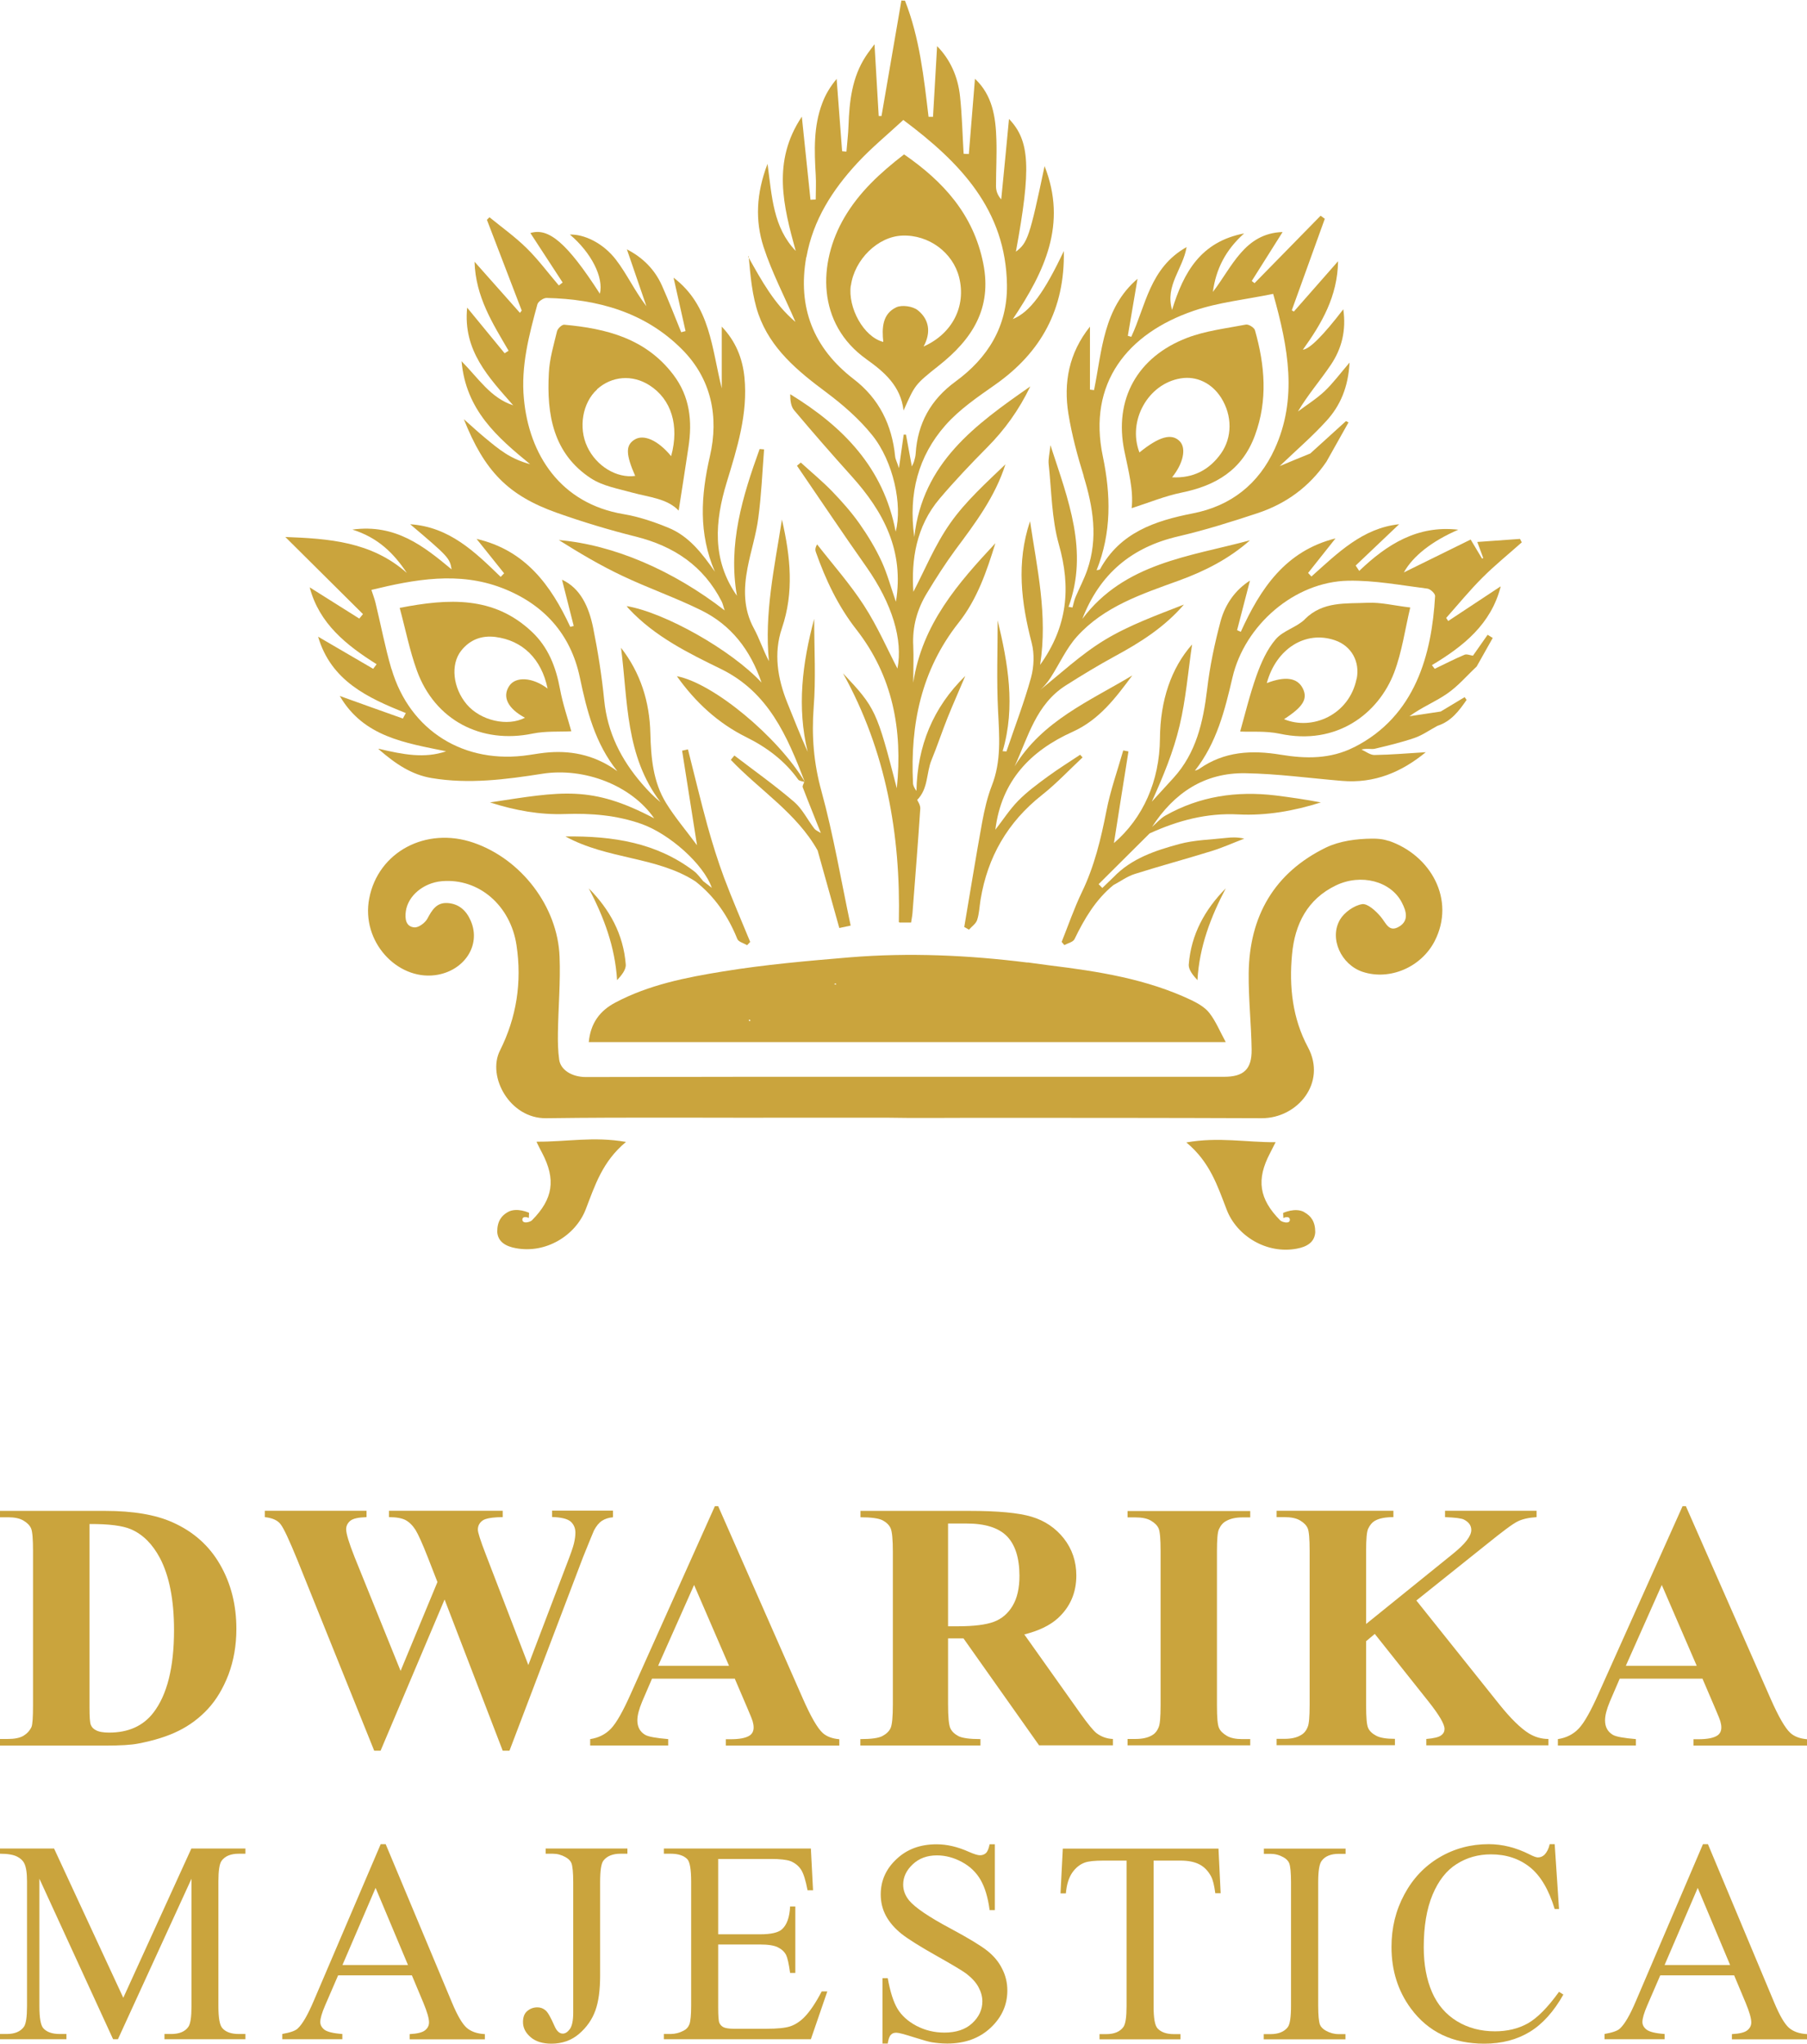 <?xml version="1.0" encoding="UTF-8"?>
<svg id="Layer_2" xmlns="http://www.w3.org/2000/svg" viewBox="0 0 141.73 160.3">
  <defs>
    <style>
      .cls-1 {
        fill: #caa43d;
      }
    </style>
  </defs>
  <g id="Layer_1-2" data-name="Layer_1">
    <g>
      <path class="cls-1" d="M108.91,65.96s-.44-.19-1.28-.18c-1.23.01-2.55.18-3.63.7-4.06,1.98-6.01,5.39-6.06,9.86-.02,1.99.2,3.99.23,5.98.02,1.55-.62,2.14-2.16,2.14-12.45,0-24.89,0-37.33,0-4.24,0-8.48.02-12.72.02-1.11,0-1.99-.56-2.1-1.36-.1-.7-.11-1.41-.1-2.11.03-1.99.21-3.99.13-5.97-.15-3.95-3.02-7.66-6.75-8.94-3.73-1.28-7.48.72-8.18,4.37-.65,3.39,2.19,6.4,5.16,6.02,2.25-.29,3.65-2.32,2.8-4.27-.35-.81-.94-1.34-1.84-1.39-.85-.04-1.2.56-1.56,1.23-.18.33-.7.72-1.03.68-.66-.06-.74-.67-.66-1.26.17-1.22,1.38-2.23,2.81-2.36,2.92-.26,5.4,1.91,5.87,5.01.44,2.92,0,5.69-1.3,8.28-1.02,2.04.78,5.34,3.63,5.3,6.71-.09,13.42-.02,20.14-.04,1.27,0,5.71,0,6.69,0,2.14.04,4.27.01,6.41.01,7.63,0,15.25,0,22.88.03,2.8.01,5.12-2.77,3.63-5.56-1.22-2.27-1.49-4.77-1.25-7.3.22-2.36,1.2-4.32,3.44-5.4,1.98-.95,4.31-.33,5.17,1.34.34.65.58,1.42-.21,1.89-.81.49-1.03-.29-1.45-.78-.38-.45-1.03-1.05-1.46-.98-.64.11-1.38.64-1.72,1.2-.88,1.48.08,3.55,1.77,4.11,2.13.7,4.6-.37,5.65-2.42,1.65-3.23-.3-6.73-3.61-7.86"/>
      <path class="cls-1" d="M58.72,20.08c.14,1.56.27,3.13.77,4.57.95,2.7,3.07,4.45,5.3,6.11,1.31.98,2.59,2.09,3.61,3.36,1.67,2.06,2.4,5.5,1.85,7.58-.95-5.03-4.14-8.25-8.27-10.78,0,.47.05.95.3,1.25,1.48,1.76,2.99,3.49,4.53,5.2,2.49,2.77,4.12,5.83,3.46,9.83-.39-1.11-.67-2.18-1.12-3.16-.48-1.04-1.08-2.03-1.74-2.97-.64-.91-1.39-1.75-2.16-2.55-.77-.79-1.62-1.49-2.44-2.24-.1.08-.2.16-.3.25,1.81,2.64,3.59,5.31,5.44,7.93,2.05,2.92,2.88,5.74,2.44,7.98-.77-1.48-1.56-3.3-2.62-4.94-1.09-1.69-2.44-3.21-3.68-4.8-.17.29-.15.45-.1.6.77,2.18,1.74,4.24,3.18,6.08,2.85,3.65,3.64,7.85,3.17,12.45-1.57-6.09-1.67-6.31-4.22-9.02,3.37,6.08,4.53,12.65,4.38,19.5,0,.02.04.04.06.05h.9c.04-.27.09-.5.11-.74.21-2.73.43-5.46.61-8.19.02-.29-.21-.6-.24-.69.88-.89.71-2.13,1.12-3.12.45-1.09.82-2.22,1.26-3.32.44-1.1.93-2.18,1.39-3.28-2.54,2.48-3.76,5.5-3.83,9.02-.14-.2-.26-.4-.27-.61-.22-4.6.64-8.87,3.58-12.59,1.45-1.83,2.2-4.02,2.88-6.23-2.93,3.14-5.75,6.35-6.44,10.94,0-1.08.04-1.99,0-2.89-.08-1.51.31-2.89,1.08-4.15.7-1.16,1.43-2.3,2.23-3.39,1.55-2.08,3.11-4.15,3.92-6.7-1.53,1.47-3.13,2.91-4.33,4.62-1.21,1.72-2.02,3.72-2.89,5.38-.17-2.48.2-5.12,2.06-7.31,1.18-1.39,2.44-2.72,3.72-4.01,1.37-1.38,2.49-2.92,3.39-4.79-4.32,3.01-8.44,5.98-9.1,11.81-.47-3.41.31-6.34,2.44-8.76,1.1-1.25,2.53-2.22,3.91-3.19,3.61-2.54,5.47-5.94,5.38-10.48-1.53,3.23-2.63,4.77-4,5.34,2.5-3.74,4.28-7.45,2.49-12-1.17,5.56-1.33,6.02-2.25,6.71,1.21-6.56,1.1-8.7-.54-10.41-.2,2.1-.4,4.21-.61,6.31-.3-.34-.41-.69-.41-1.04,0-1.22.07-2.44.03-3.65-.05-1.77-.31-3.49-1.68-4.77-.16,1.97-.32,3.93-.48,5.9-.14,0-.28-.01-.41-.02-.09-1.5-.12-3-.28-4.49-.16-1.56-.78-2.92-1.8-3.95-.11,1.84-.21,3.69-.32,5.54-.12,0-.23,0-.35,0-.37-3.09-.7-6.19-1.85-9.11-.09,0-.19,0-.28-.01-.52,3.02-1.04,6.04-1.56,9.06h-.22c-.11-1.85-.22-3.69-.33-5.63-.26.36-.49.64-.69.95-1.08,1.66-1.28,3.53-1.35,5.44-.02.68-.11,1.35-.16,2.03-.11,0-.22-.02-.34-.03-.14-1.89-.29-3.78-.43-5.67-.5.6-.88,1.23-1.13,1.91-.69,1.82-.62,3.72-.51,5.62.04.64,0,1.29,0,1.93-.14,0-.27.01-.41.02-.22-2.12-.44-4.23-.68-6.52-2.35,3.51-1.45,7.01-.48,10.53-1.77-1.85-1.86-4.24-2.21-6.83-.9,2.35-.97,4.48-.31,6.52.65,2,1.64,3.88,2.5,5.88-1.67-1.41-2.66-3.25-3.71-5.12M63.25,20.17c.52-2.91,2.04-5.27,3.99-7.38,1.1-1.19,2.36-2.22,3.61-3.38,4.46,3.33,8.05,7.05,8.13,12.95.04,3.23-1.49,5.71-4.04,7.57-1.94,1.42-2.97,3.28-3.12,5.65-.01.2-.07.4-.12.59-.03.12-.1.24-.18.42-.16-.88-.31-1.69-.46-2.5-.06,0-.12,0-.18,0-.11.77-.21,1.53-.37,2.63-.16-.49-.28-.7-.3-.92-.25-2.47-1.25-4.53-3.26-6.07-3.15-2.43-4.41-5.61-3.71-9.57"/>
      <path class="cls-1" d="M84.99,37.34c.75,2.44,1.15,4.87.29,7.36-.25.73-.62,1.42-.92,2.13-.11.26-.16.54-.24.82l-.31-.05c1.58-4.37-.01-8.36-1.42-12.68-.07.69-.18,1.09-.14,1.47.23,2.11.23,4.29.8,6.31.96,3.38.69,6.43-1.47,9.45.61-3.91-.24-7.55-.79-11.27-1.09,3.26-.69,6.39.13,9.55.22.85.18,1.86-.05,2.71-.54,1.96-1.28,3.87-1.93,5.8l-.3-.02c1.03-3.51.41-6.92-.39-10.26,0,2.32-.09,4.7.03,7.07.1,2,.27,3.97-.49,5.9-.35.9-.57,1.87-.75,2.83-.5,2.74-.94,5.5-1.41,8.25l.37.21c.22-.25.55-.47.64-.76.17-.51.18-1.06.27-1.6.55-3.34,2.12-6.07,4.8-8.19,1.14-.9,2.14-1.97,3.2-2.96-.06-.07-.12-.14-.19-.21-.84.56-1.69,1.09-2.5,1.68-.82.6-1.64,1.2-2.35,1.92-.67.68-1.2,1.51-1.8,2.28.47-3.83,2.75-6.19,6.06-7.68,2.09-.94,3.38-2.67,4.68-4.42-3.35,2.01-7.06,3.56-9.23,7.13,1.06-2.3,1.68-4.87,4.02-6.35,1.26-.8,2.53-1.57,3.83-2.28,2-1.08,3.9-2.28,5.43-4.06-2.12.83-4.29,1.61-6.22,2.78-1.88,1.14-3.51,2.69-5.24,4.06.41-.31.74-.7,1.01-1.12.69-1.07,1.22-2.28,2.06-3.21,2.13-2.37,5.1-3.34,7.99-4.39,2.04-.74,3.94-1.71,5.58-3.16-4.74,1.28-9.85,1.77-13.15,6.17,1.37-3.55,3.89-5.64,7.53-6.48,2.1-.49,4.17-1.14,6.22-1.82,2.23-.74,4.06-2.07,5.4-4.04.58-1.03,1.15-2.05,1.73-3.08-.07-.03-.13-.07-.2-.1-.93.85-1.87,1.7-2.8,2.54-.74.3-1.47.6-2.4.99,1.36-1.3,2.58-2.35,3.66-3.54,1.1-1.2,1.72-2.66,1.82-4.58-.76.89-1.3,1.62-1.95,2.24-.64.6-1.39,1.07-2.1,1.6.78-1.32,1.76-2.44,2.58-3.66.86-1.27,1.22-2.71.98-4.36q-2.38,3.1-3.17,3.17c1.47-2.05,2.72-4.17,2.76-6.94-1.22,1.39-2.35,2.67-3.47,3.95-.05-.04-.11-.07-.16-.1.86-2.39,1.73-4.78,2.59-7.18-.11-.08-.22-.16-.33-.24-1.73,1.76-3.46,3.53-5.18,5.29-.07-.06-.15-.11-.22-.17.81-1.29,1.62-2.57,2.42-3.84-2.99.1-3.95,2.73-5.47,4.7.24-1.79.99-3.28,2.45-4.59-3.39.65-4.74,3.03-5.65,6-.56-1.93.85-3.2,1.14-4.93-2.9,1.63-3.2,4.6-4.34,7.04-.09-.03-.18-.05-.27-.08.25-1.46.5-2.93.76-4.47-2.69,2.3-2.78,5.63-3.41,8.73-.1-.01-.21-.03-.32-.04v-4.94c-1.66,2.08-2.08,4.4-1.69,6.84.27,1.66.71,3.3,1.21,4.91M86.5,35.8c-1.21-5.75,1.94-9.65,7.12-11.42,1.95-.67,4.06-.88,6.24-1.33,1.2,4.25,1.92,8.22.12,12.16-1.26,2.76-3.44,4.48-6.43,5.06-2.96.58-5.7,1.5-7.27,4.38-.02.04-.11.04-.27.08,1.18-2.96,1.12-5.9.49-8.93"/>
      <path class="cls-1" d="M36.2,28.32c.34,3.86,2.81,5.98,5.38,8.09-.71-.19-1.35-.47-1.93-.84-.57-.36-1.09-.8-1.61-1.23-.52-.43-1.01-.88-1.66-1.46,1.62,4.08,3.47,5.98,7.29,7.34,2.03.72,4.11,1.35,6.2,1.87,2.99.75,5.31,2.3,6.73,5.08.09.17.12.37.24.71-4.05-3.14-8.71-5.15-13.01-5.52,1.62,1.02,3.27,2,4.99,2.81,2.04.97,4.18,1.71,6.2,2.71,2.32,1.15,3.83,3.08,4.71,5.66-2.36-2.55-7.59-5.5-10.58-6,.07.09.13.17.2.24,2.02,2.15,4.61,3.43,7.19,4.69,3.75,1.83,5.21,5.29,6.58,8.85-2.13-3.55-7.18-7.74-10.03-8.28,1.46,2.05,3.22,3.68,5.46,4.79,1.59.79,3,1.84,4.05,3.31.08.12.31.13.48.19-.04.14-.16.31-.12.42.46,1.2.95,2.39,1.42,3.59-.18-.12-.4-.2-.52-.36-.53-.69-.93-1.53-1.57-2.08-1.5-1.29-3.12-2.44-4.69-3.64l-.28.34c2.26,2.38,5.16,4.17,6.81,7.11.56,2,1.12,4,1.7,6.08.16-.03.43-.09.89-.19-.76-3.58-1.35-7.11-2.29-10.54-.61-2.2-.78-4.33-.61-6.59.18-2.26.04-4.54.04-6.93-.94,3.51-1.36,6.94-.51,10.43-.58-1.29-1.08-2.57-1.6-3.85-.76-1.9-1.09-3.87-.42-5.85.95-2.8.68-5.57,0-8.52-.59,3.78-1.39,7.38-1.02,11.11-.45-.85-.74-1.76-1.18-2.57-.83-1.52-.81-3.11-.5-4.73.25-1.33.68-2.62.85-3.96.24-1.77.31-3.57.45-5.35-.12-.01-.23-.02-.35-.03-1.34,3.71-2.49,7.46-1.78,11.51-1.98-2.83-1.73-5.84-.8-8.9.82-2.69,1.67-5.37,1.39-8.23-.15-1.49-.68-2.83-1.78-3.98v4.84c-.79-3.14-.89-6.49-3.78-8.68.31,1.4.63,2.8.94,4.19-.11.03-.23.06-.34.09-.5-1.23-.98-2.47-1.52-3.68-.56-1.24-1.49-2.18-2.74-2.82.51,1.49,1.02,2.98,1.53,4.46-.92-1.2-1.53-2.53-2.39-3.65-1.03-1.34-2.53-2.01-3.61-1.97,1.69,1.43,2.66,3.37,2.35,4.64-2.58-4-4.02-5.2-5.45-4.76.82,1.26,1.68,2.57,2.53,3.88-.1.08-.2.15-.3.23-.84-.98-1.61-2.03-2.53-2.93-.89-.88-1.93-1.62-2.91-2.42-.07.07-.13.13-.2.2.91,2.37,1.82,4.75,2.73,7.12-.05.06-.09.12-.14.18-1.15-1.29-2.29-2.58-3.56-4.01.08,2.76,1.43,4.85,2.67,6.98-.1.07-.21.13-.31.2-.95-1.16-1.9-2.32-2.94-3.58-.34,3.38,1.7,5.48,3.61,7.66-1.77-.57-2.72-2.12-4.07-3.48M42.15,23.87c.06-.22.47-.5.71-.5,4.02.09,7.74,1.12,10.64,4.04,2.29,2.3,2.9,5.27,2.18,8.38-.71,3.08-.9,6.06.39,9.05-1-1.43-2.03-2.79-3.66-3.45-1.12-.46-2.3-.86-3.49-1.06-4.98-.83-7.43-4.69-7.83-9.07-.24-2.53.4-4.97,1.06-7.39"/>
      <path class="cls-1" d="M80.59,75.5c-4.63-.58-9.28-.79-13.93-.41-3.33.28-6.67.57-9.97,1.11-2.89.47-5.79,1.04-8.43,2.44-1.23.65-1.94,1.63-2.08,3.1h49.96c-.48-.89-.79-1.65-1.28-2.28-.33-.43-.88-.75-1.39-1-3.53-1.68-7.33-2.27-11.16-2.74-.32-.04-1.41-.19-1.71-.23M58.75,80.07s-.01-.06-.02-.08c.03,0,.06-.02.08,0,.02.01.04.04.06.07l-.12.03ZM65.53,77.23s-.06-.03-.1-.05c.03-.01.06-.04.09-.04.02,0,.05.02.07.03-.02.02-.04.07-.06.07"/>
      <path class="cls-1" d="M29.69,58.76c1.38,1.2,2.62,2.01,4.17,2.27,2.92.49,5.81.11,8.68-.34,3.28-.51,6.98.9,8.77,3.5-4.94-2.61-7.24-2.11-12.88-1.25,2.01.64,3.92.98,5.89.91,2.04-.07,4.05.09,6,.78,2.19.78,4.86,3.14,5.51,5.01-.25-.2-.46-.36-.67-.52-.24-.27-.45-.58-.73-.79-2.92-2.22-6.31-2.77-10.08-2.72,3.33,1.82,7.15,1.56,10.19,3.52,1.52,1.19,2.57,2.73,3.29,4.52.09.23.51.33.77.49.08-.09.16-.17.24-.26-.69-1.68-1.41-3.34-2.05-5.04-.49-1.32-.91-2.67-1.29-4.03-.55-2-1.03-4.02-1.54-6.03-.15.03-.3.07-.46.1.38,2.4.76,4.81,1.17,7.42-.89-1.2-1.74-2.2-2.42-3.3-1.03-1.66-1.19-3.57-1.24-5.48-.06-2.48-.77-4.74-2.3-6.71.54,4.16.33,8.5,3.1,12.11-.57-.46-1.03-.95-1.47-1.46-1.63-1.89-2.7-4.01-2.95-6.54-.19-1.91-.49-3.81-.87-5.69-.33-1.63-1-3.1-2.44-3.76.29,1.14.6,2.39.92,3.63-.09.02-.18.04-.27.07-1.52-3.27-3.53-6.02-7.35-6.9.74.93,1.45,1.82,2.16,2.7-.09.09-.18.19-.27.28-2.01-1.95-4.01-3.92-7.1-4.13,3,2.54,3.11,2.66,3.25,3.54-2.19-1.82-4.39-3.58-7.78-3.12,2.01.63,3.24,1.85,4.27,3.4-2.79-2.48-6.18-2.69-9.53-2.82,2.04,2.03,4.07,4.04,6.09,6.05-.1.12-.2.24-.29.35-1.29-.81-2.59-1.63-3.89-2.45.75,2.85,2.88,4.54,5.25,6.03-.09.12-.18.24-.27.36-1.42-.83-2.85-1.66-4.32-2.52,1.02,3.47,3.89,4.8,6.88,5.99-.08.14-.15.29-.23.43-1.64-.58-3.28-1.17-4.95-1.77,1.87,3.22,5.15,3.68,8.34,4.34-1.69.58-3.35.26-5.29-.2M30.7,52.47c-.5-1.71-.83-3.47-1.25-5.2-.08-.32-.2-.63-.32-1,3.41-.83,6.84-1.46,10.25-.15,3.24,1.25,5.38,3.59,6.1,7.02.55,2.62,1.19,5.16,2.94,7.35-1.62-1.18-3.4-1.62-5.33-1.48-.54.04-1.07.13-1.6.21-5.05.77-9.35-1.88-10.78-6.75"/>
      <path class="cls-1" d="M117.69,46c-1.38.91-2.74,1.81-4.1,2.71-.05-.08-.11-.16-.16-.24.94-1.06,1.84-2.16,2.84-3.16.98-.98,2.06-1.85,3.09-2.77-.05-.09-.1-.18-.14-.27-1.11.08-2.22.16-3.35.24.19.51.33.89.47,1.27-.03,0-.07.02-.1.03-.25-.41-.49-.83-.89-1.49-1.77.87-3.51,1.73-5.24,2.58.71-1.28,2.19-2.45,4.27-3.35-3.19-.37-5.59,1.14-7.77,3.23-.09-.14-.19-.28-.28-.42,1.14-1.09,2.29-2.17,3.41-3.24-2.87.3-4.83,2.27-6.88,4.1-.09-.09-.17-.19-.26-.28.71-.89,1.41-1.78,2.15-2.71-3.92.98-5.89,3.93-7.43,7.33-.1-.04-.2-.09-.29-.13.34-1.31.68-2.62,1.01-3.89-1.15.73-1.94,1.85-2.3,3.17-.47,1.76-.85,3.55-1.06,5.36-.31,2.56-.85,4.99-2.65,6.96-.56.62-1.12,1.23-1.69,1.85.88-1.95,1.7-3.92,2.18-5.96.49-2.06.66-4.19.98-6.37-1.64,1.85-2.5,4.4-2.52,7.38-.03,3.33-1.32,6.23-3.61,8.2.37-2.35.75-4.77,1.14-7.19-.13-.03-.27-.05-.41-.08-.45,1.58-1.01,3.14-1.32,4.75-.43,2.19-.94,4.33-1.92,6.36-.61,1.27-1.07,2.61-1.59,3.91.07.08.14.17.21.25.28-.15.69-.24.8-.47.77-1.59,1.65-3.09,3.04-4.23.56-.3,1.09-.69,1.69-.88,1.99-.63,4-1.17,6-1.79.88-.27,1.72-.65,2.58-.98-.52-.12-.95-.11-1.38-.06-1.24.14-2.51.16-3.7.48-1.88.51-3.75,1.12-5.17,2.6-.29.28-.59.57-.88.85-.1-.1-.19-.2-.29-.3,1.33-1.33,2.67-2.65,4-3.98,2.21-1.01,4.49-1.62,6.95-1.49,2.21.11,4.36-.27,6.48-.94-1.19-.23-2.38-.4-3.57-.55-3.04-.36-5.93.06-8.62,1.58-.39.22-.7.59-1.05.89,1.72-2.66,4.11-4.27,7.33-4.21,2.52.04,5.04.39,7.56.6,2.56.22,4.7-.7,6.58-2.25-1.35.08-2.68.2-4.03.22-.34,0-.68-.28-1.02-.43.46-.11.77,0,1.05-.06,1.05-.25,2.1-.5,3.12-.85.63-.22,1.2-.63,1.8-.95,1.08-.35,1.69-1.18,2.28-2.03-.05-.07-.1-.15-.15-.22l-1.88,1.13c-.82.12-1.64.25-2.45.37.96-.71,2.03-1.13,2.95-1.77.86-.59,1.55-1.41,2.32-2.13.42-.75.84-1.49,1.26-2.24-.13-.08-.27-.17-.4-.25-.38.55-.77,1.1-1.15,1.64-.23-.03-.49-.15-.67-.07-.79.33-1.55.73-2.33,1.1-.07-.1-.14-.19-.22-.29,2.48-1.48,4.64-3.22,5.39-6.15M106.2,58.61c-1.85.94-3.79.91-5.73.59-2.29-.38-4.45-.27-6.41,1.11-.1.07-.22.1-.34.14,1.72-2.19,2.35-4.75,2.95-7.32.96-4.1,4.86-7.5,9.07-7.58,2.07-.04,4.15.36,6.22.62.23.03.61.39.6.58-.26,4.54-1.52,9.41-6.35,11.86"/>
      <path class="cls-1" d="M42.09,89.58c.19.38.3.62.43.85,1.09,2.08.87,3.61-.8,5.29-.13.13-.76.32-.75-.08.03-.25.35-.18.51-.11,0-.13.02-.4.02-.4,0,0-.95-.45-1.65-.07-.51.28-.85.72-.85,1.56.05.8.69,1.14,1.44,1.28,2.38.46,4.71-1,5.5-3.04.72-1.86,1.3-3.75,3.16-5.29-2.52-.45-4.69,0-7-.02"/>
      <path class="cls-1" d="M102.29,95.07c-.7-.38-1.65.07-1.65.07,0,0,.01.27.02.4.15-.08.48-.15.51.11.02.4-.62.2-.75.08-1.67-1.68-1.9-3.21-.8-5.29.12-.23.24-.47.43-.85-2.3.02-4.47-.43-7,.02,1.86,1.54,2.45,3.43,3.17,5.29.79,2.04,3.12,3.49,5.5,3.04.75-.14,1.39-.48,1.44-1.29,0-.84-.34-1.28-.85-1.56"/>
      <path class="cls-1" d="M49.08,75.65c-.18-2.35-1.25-4.31-2.9-5.97,1.18,2.25,2.06,4.57,2.22,7.2.35-.38.71-.82.68-1.23"/>
      <path class="cls-1" d="M96.14,69.68c-1.64,1.66-2.72,3.62-2.9,5.97-.03.41.33.85.68,1.23.15-2.63,1.04-4.95,2.22-7.2"/>
      <path class="cls-1" d="M67.96,28.18c1.36.97,2.69,2.08,2.91,4.02.89-2,.87-2.02,2.75-3.51,2.61-2.06,4.21-4.48,3.5-8.03-.77-3.85-3.14-6.43-6.21-8.55-1.89,1.46-3.51,2.96-4.67,4.93-2.11,3.59-2.18,8.36,1.71,11.13M66.74,22.4c.28-2.04,2.11-3.85,4.03-3.92,2.07-.08,3.97,1.32,4.46,3.28.56,2.25-.52,4.41-2.79,5.42.61-1.12.43-2.14-.46-2.85-.39-.31-1.23-.43-1.67-.23-1.1.51-1.15,1.62-1.03,2.72-1.55-.39-2.79-2.7-2.55-4.42"/>
      <path class="cls-1" d="M88.76,39.86c1.32-.42,2.59-.95,3.91-1.22,2.7-.55,4.76-1.77,5.76-4.49,1.02-2.76.78-5.51,0-8.25-.06-.21-.5-.48-.71-.44-1.55.3-3.15.48-4.61,1.04-3.9,1.49-5.76,4.83-4.92,8.88.32,1.56.73,3.08.57,4.48M92.6,29.68c1.25-.21,2.45.37,3.18,1.52.88,1.4.88,3.11-.02,4.38-.93,1.3-2.19,1.94-3.83,1.86.88-1.09,1.13-2.27.61-2.82-.63-.66-1.62-.39-3.17.87-.95-2.48.67-5.39,3.23-5.81"/>
      <path class="cls-1" d="M46.37,37.53c.92.6,2.12.8,3.22,1.11,1.32.36,2.74.46,3.64,1.41.25-1.61.52-3.3.77-4.99.31-2.04.11-3.96-1.19-5.67-2.16-2.84-5.24-3.62-8.55-3.92-.18-.02-.52.3-.57.51-.26,1.08-.59,2.17-.64,3.27-.18,3.26.33,6.34,3.33,8.29M46.82,30.54c1.16-1.05,2.78-1.18,4.12-.32,1.71,1.09,2.36,3.15,1.7,5.56-1.04-1.26-2.17-1.75-2.88-1.29-.7.44-.68,1.15.06,2.84-1.45.2-3.05-.77-3.76-2.29-.71-1.5-.37-3.46.77-4.49"/>
      <path class="cls-1" d="M44.81,57.36c-.26-.96-.66-2.1-.88-3.28-.32-1.75-.92-3.32-2.24-4.55-2.97-2.78-6.48-2.6-10.34-1.85.46,1.7.78,3.35,1.35,4.92,1.41,3.89,5.04,5.78,9.08,4.94,1.03-.21,2.12-.13,3.03-.18M41.17,56.3c-1.36.71-3.47.23-4.56-1.05-1.09-1.29-1.29-3.13-.44-4.21.69-.87,1.6-1.21,2.68-1.08,2.13.27,3.62,1.71,4.1,4.05-1.18-.9-2.5-.96-3-.22-.58.86-.13,1.78,1.23,2.51"/>
      <path class="cls-1" d="M102.35,48.57c-.65.64-1.71.89-2.29,1.57-.68.79-1.14,1.83-1.5,2.83-.54,1.52-.92,3.1-1.29,4.41.85.04,2.01-.06,3.1.17,4.47.96,7.75-1.58,8.98-4.8.61-1.61.85-3.37,1.26-5.1-1.28-.15-2.32-.42-3.35-.37-1.7.08-3.49-.13-4.91,1.28M106.4,53.25c-.58,2.83-3.48,4.08-5.69,3.16,1.51-.97,1.88-1.6,1.47-2.42-.42-.83-1.37-.97-2.82-.41.73-2.7,3.04-4.15,5.34-3.36,1.3.44,1.98,1.68,1.71,3.03"/>
      <path class="cls-1" d="M0,136.9v-.5h.61c.53,0,.94-.08,1.23-.25.28-.17.49-.4.63-.69.08-.19.12-.76.12-1.71v-12.1c0-.94-.05-1.53-.15-1.76-.1-.24-.3-.44-.6-.62-.3-.18-.71-.26-1.23-.26h-.61v-.5h8.24c2.2,0,3.97.3,5.3.9,1.64.73,2.88,1.84,3.73,3.33.85,1.48,1.27,3.16,1.27,5.03,0,1.29-.21,2.48-.62,3.58-.42,1.09-.96,1.99-1.62,2.7-.66.71-1.42,1.28-2.29,1.71-.86.43-1.92.76-3.17,1-.55.11-1.42.16-2.6.16H0ZM7.02,119.55v14.36c0,.76.03,1.23.11,1.4.07.17.2.3.37.39.24.14.6.2,1.06.2,1.51,0,2.66-.52,3.46-1.55,1.08-1.39,1.63-3.55,1.63-6.49,0-2.36-.37-4.25-1.11-5.66-.59-1.1-1.34-1.85-2.27-2.25-.65-.28-1.73-.42-3.24-.41"/>
      <path class="cls-1" d="M48.08,118.51v.5c-.34.03-.63.12-.87.28-.24.16-.44.41-.62.75-.05.11-.34.81-.86,2.1l-5.77,15.18h-.53l-4.56-11.86-5.02,11.86h-.5l-6.05-15.02c-.62-1.51-1.04-2.42-1.29-2.74-.24-.32-.66-.5-1.24-.56v-.5h7.98v.5c-.64.02-1.07.11-1.28.29-.21.18-.32.4-.32.66,0,.34.22,1.07.66,2.18l3.61,8.93,2.89-6.97-.76-1.95c-.42-1.07-.74-1.78-.96-2.14-.23-.36-.49-.61-.78-.77-.29-.15-.72-.23-1.3-.23v-.5h8.92v.5c-.62,0-1.07.06-1.34.15-.19.06-.34.17-.45.32-.11.15-.16.32-.16.51,0,.21.2.85.61,1.91l3.35,8.71,3-7.88c.32-.82.51-1.37.58-1.67.07-.3.11-.57.11-.83,0-.37-.13-.66-.38-.88-.25-.21-.74-.33-1.45-.35v-.5h4.78Z"/>
      <path class="cls-1" d="M57.64,131.67h-6.5l-.77,1.79c-.25.6-.38,1.09-.38,1.48,0,.52.21.9.62,1.14.24.14.85.25,1.8.33v.5h-6.12v-.5c.66-.1,1.2-.37,1.63-.82.43-.45.95-1.37,1.57-2.77l6.58-14.68h.26l6.64,15.09c.63,1.43,1.15,2.33,1.56,2.7.31.28.74.44,1.3.49v.5h-8.9v-.5h.37c.71,0,1.22-.1,1.51-.3.2-.14.3-.35.3-.62,0-.16-.03-.33-.08-.5-.02-.08-.15-.42-.41-1.02l-.98-2.29ZM57.18,130.66l-2.74-6.34-2.82,6.34h5.56Z"/>
      <path class="cls-1" d="M74.36,128.52v5.16c0,.99.06,1.62.18,1.88s.34.46.64.62c.31.15.88.23,1.72.23v.5h-9.42v-.5c.85,0,1.43-.08,1.73-.24.3-.16.52-.36.64-.62.12-.25.18-.88.18-1.87v-11.94c0-.99-.06-1.62-.18-1.88-.12-.26-.34-.46-.64-.62-.31-.15-.88-.23-1.72-.23v-.5h8.55c2.23,0,3.85.15,4.88.46,1.03.31,1.87.88,2.52,1.7.65.83.98,1.8.98,2.91,0,1.36-.49,2.48-1.46,3.36-.62.56-1.5.98-2.62,1.26l4.42,6.23c.58.81.99,1.31,1.24,1.51.37.28.8.44,1.29.46v.5h-5.79l-5.93-8.39h-1.21ZM74.36,119.5v8.06h.77c1.26,0,2.2-.12,2.82-.35.62-.23,1.11-.65,1.47-1.25.36-.6.54-1.39.54-2.35,0-1.4-.33-2.44-.98-3.11-.66-.67-1.71-1-3.17-1h-1.45Z"/>
      <path class="cls-1" d="M98.06,136.4v.5h-9.62v-.5h.61c.53,0,.96-.09,1.29-.28.24-.13.42-.34.54-.65.1-.22.15-.79.15-1.71v-12.1c0-.94-.05-1.53-.15-1.76-.1-.24-.3-.44-.6-.62-.3-.18-.71-.26-1.23-.26h-.61v-.5h9.62v.5h-.61c-.54,0-.96.1-1.29.29-.24.13-.42.34-.56.65-.1.22-.15.79-.15,1.71v12.1c0,.94.05,1.53.16,1.76.1.24.31.44.61.62.3.18.71.26,1.23.26h.61Z"/>
      <path class="cls-1" d="M111.1,125.55l6.47,8.1c.91,1.14,1.7,1.91,2.36,2.32.48.29.99.43,1.52.43v.5h-9.58v-.5c.61-.05,1-.15,1.17-.29.18-.13.26-.3.26-.5,0-.38-.42-1.09-1.25-2.14l-4.22-5.31-.68.57v5.02c0,.96.05,1.55.16,1.79.11.24.32.44.62.6.31.17.8.25,1.48.25v.5h-9.28v-.5h.61c.53,0,.96-.09,1.29-.29.24-.13.42-.34.54-.65.1-.22.15-.79.15-1.71v-12.1c0-.94-.05-1.53-.15-1.76-.1-.24-.3-.44-.6-.62-.3-.18-.71-.26-1.23-.26h-.61v-.5h9.16v.5c-.62,0-1.1.09-1.42.27-.24.13-.42.34-.56.64-.11.23-.16.81-.16,1.74v5.73l6.83-5.52c.95-.77,1.42-1.38,1.42-1.85,0-.35-.19-.62-.58-.82-.2-.1-.69-.16-1.48-.19v-.5h7.18v.5c-.64.04-1.15.16-1.51.35-.37.18-1.21.81-2.53,1.88l-5.39,4.31Z"/>
      <path class="cls-1" d="M133.54,131.67h-6.5l-.77,1.79c-.25.6-.38,1.09-.38,1.48,0,.52.21.9.62,1.14.24.14.85.25,1.8.33v.5h-6.12v-.5c.66-.1,1.2-.37,1.63-.82.43-.45.95-1.37,1.57-2.77l6.58-14.68h.26l6.64,15.09c.63,1.43,1.15,2.33,1.56,2.7.31.28.74.44,1.3.49v.5h-8.9v-.5h.37c.71,0,1.22-.1,1.51-.3.2-.14.3-.35.3-.62,0-.16-.03-.33-.08-.5-.02-.08-.15-.42-.41-1.02l-.98-2.29ZM133.08,130.66l-2.74-6.34-2.82,6.34h5.56Z"/>
      <path class="cls-1" d="M8.87,159.95l-5.78-12.59v10c0,.92.1,1.49.3,1.72.27.31.7.46,1.29.46h.53v.41H0v-.41h.53c.63,0,1.08-.19,1.35-.57.16-.24.24-.77.24-1.61v-9.78c0-.66-.07-1.14-.22-1.43-.1-.21-.29-.39-.57-.53-.28-.14-.72-.22-1.33-.22v-.41h4.24l5.43,11.71,5.34-11.71h4.24v.41h-.52c-.64,0-1.09.19-1.36.57-.16.24-.24.77-.24,1.61v9.78c0,.92.1,1.49.31,1.72.27.31.7.46,1.29.46h.52v.41h-6.35v-.41h.53c.64,0,1.09-.19,1.35-.57.16-.24.24-.77.24-1.61v-10l-5.77,12.59h-.36Z"/>
      <path class="cls-1" d="M32.31,154.94h-5.79l-1.02,2.36c-.25.58-.38,1.02-.38,1.3,0,.23.11.43.32.6.22.17.69.29,1.41.34v.41h-4.71v-.41c.62-.11,1.03-.25,1.21-.43.38-.35.79-1.07,1.25-2.15l5.26-12.31h.39l5.21,12.45c.42,1,.8,1.65,1.14,1.95.34.3.82.47,1.43.5v.41h-5.9v-.41c.6-.03,1-.13,1.21-.3.21-.17.31-.38.31-.62,0-.32-.15-.83-.44-1.53l-.9-2.15ZM32,154.13l-2.54-6.05-2.6,6.05h5.14Z"/>
      <path class="cls-1" d="M42.8,145.4v-.41h6.41v.41h-.54c-.61,0-1.06.18-1.34.54-.18.23-.26.8-.26,1.7v7.32c0,1.12-.12,2.04-.37,2.73-.25.7-.67,1.31-1.27,1.83-.6.52-1.33.78-2.18.78-.69,0-1.24-.17-1.63-.51-.4-.34-.6-.74-.6-1.18,0-.36.09-.63.28-.82.24-.23.53-.34.85-.34.24,0,.45.08.63.23.19.15.42.57.71,1.23.17.4.39.6.65.6.2,0,.38-.12.56-.36.17-.24.26-.67.26-1.29v-10.22c0-.76-.05-1.26-.14-1.5-.07-.18-.23-.34-.46-.47-.32-.18-.65-.27-1-.27h-.54Z"/>
      <path class="cls-1" d="M56.33,145.81v5.91h3.29c.85,0,1.42-.13,1.71-.39.38-.34.6-.93.64-1.79h.41v5.21h-.41c-.1-.73-.21-1.2-.31-1.4-.13-.26-.35-.46-.65-.61-.3-.15-.77-.22-1.39-.22h-3.29v4.93c0,.66.03,1.07.09,1.21.06.14.16.26.31.34.15.08.43.13.84.13h2.54c.85,0,1.46-.06,1.84-.18.38-.12.75-.35,1.1-.69.46-.46.92-1.14,1.4-2.06h.44l-1.29,3.75h-11.53v-.41h.53c.35,0,.69-.09,1-.25.24-.12.39-.29.48-.53.08-.23.13-.72.13-1.45v-9.72c0-.95-.1-1.53-.29-1.75-.27-.29-.71-.44-1.32-.44h-.53v-.41h11.53l.17,3.28h-.43c-.15-.79-.32-1.33-.51-1.62-.19-.29-.46-.52-.83-.67-.3-.11-.81-.17-1.56-.17h-4.1Z"/>
      <path class="cls-1" d="M78.03,144.65v5.17h-.41c-.13-.99-.37-1.78-.71-2.37-.34-.59-.83-1.06-1.46-1.4-.63-.34-1.29-.52-1.96-.52-.77,0-1.4.23-1.9.7-.5.47-.75,1-.75,1.59,0,.46.16.87.47,1.25.46.55,1.54,1.29,3.25,2.2,1.4.75,2.35,1.33,2.86,1.73.51.4.91.87,1.18,1.42.28.54.41,1.11.41,1.71,0,1.13-.44,2.11-1.32,2.93-.88.82-2.01,1.23-3.39,1.23-.43,0-.84-.04-1.22-.1-.23-.04-.7-.17-1.42-.4-.72-.23-1.17-.35-1.36-.35s-.33.05-.43.17c-.11.11-.19.34-.24.68h-.41v-5.13h.41c.19,1.07.45,1.88.77,2.41.32.53.82.98,1.48,1.33.67.35,1.4.53,2.19.53.92,0,1.65-.24,2.18-.73.53-.49.8-1.06.8-1.72,0-.37-.1-.74-.3-1.11-.2-.38-.52-.72-.94-1.05-.29-.22-1.07-.69-2.35-1.41-1.28-.72-2.19-1.29-2.73-1.71-.54-.43-.95-.9-1.23-1.41-.28-.51-.42-1.08-.42-1.7,0-1.07.41-2,1.24-2.77.82-.78,1.87-1.16,3.14-1.16.8,0,1.64.19,2.53.59.41.18.7.27.87.27.19,0,.35-.06.47-.17.12-.11.22-.34.29-.69h.41Z"/>
      <path class="cls-1" d="M95.57,144.99l.17,3.51h-.42c-.08-.62-.19-1.06-.33-1.32-.23-.43-.53-.74-.91-.94-.38-.2-.88-.3-1.49-.3h-2.11v11.43c0,.92.1,1.49.3,1.72.28.31.71.46,1.29.46h.52v.41h-6.35v-.41h.53c.63,0,1.08-.19,1.35-.57.16-.24.24-.77.24-1.61v-11.43h-1.8c-.7,0-1.2.05-1.49.16-.38.14-.71.41-.98.8-.27.4-.43.93-.49,1.61h-.42l.18-3.51h12.21Z"/>
      <path class="cls-1" d="M105.53,159.55v.41h-6.41v-.41h.53c.62,0,1.07-.18,1.35-.54.18-.23.26-.8.26-1.7v-9.66c0-.76-.05-1.26-.14-1.5-.07-.18-.22-.34-.45-.47-.32-.18-.66-.27-1.01-.27h-.53v-.41h6.41v.41h-.54c-.61,0-1.06.18-1.33.54-.19.24-.28.8-.28,1.7v9.66c0,.76.05,1.26.14,1.5.07.18.23.34.46.47.32.18.65.27,1,.27h.54Z"/>
      <path class="cls-1" d="M121.94,144.65l.34,5.09h-.34c-.46-1.52-1.11-2.62-1.95-3.29-.85-.67-1.86-1-3.05-1-.99,0-1.89.25-2.69.76-.8.5-1.43,1.31-1.89,2.41-.46,1.1-.69,2.48-.69,4.12,0,1.35.22,2.53.65,3.52.43.99,1.09,1.75,1.96,2.28.87.53,1.87.79,2.98.79.97,0,1.83-.21,2.57-.62.74-.42,1.56-1.24,2.45-2.48l.34.22c-.75,1.33-1.63,2.31-2.63,2.92s-2.19.93-3.57.93c-2.48,0-4.4-.92-5.76-2.76-1.01-1.37-1.52-2.98-1.52-4.83,0-1.49.33-2.86,1.01-4.12.67-1.25,1.59-2.22,2.76-2.91,1.17-.69,2.46-1.03,3.85-1.03,1.08,0,2.15.27,3.2.8.31.16.53.24.66.24.2,0,.37-.07.52-.21.19-.2.33-.47.41-.83h.39Z"/>
      <path class="cls-1" d="M136.01,154.94h-5.79l-1.02,2.36c-.25.58-.38,1.02-.38,1.3,0,.23.11.43.33.6.22.17.69.29,1.41.34v.41h-4.71v-.41c.62-.11,1.03-.25,1.21-.43.38-.35.79-1.07,1.25-2.15l5.26-12.31h.39l5.21,12.45c.42,1,.8,1.65,1.14,1.95.34.3.82.47,1.43.5v.41h-5.9v-.41c.6-.03,1-.13,1.21-.3.21-.17.31-.38.31-.62,0-.32-.15-.83-.44-1.53l-.9-2.15ZM135.7,154.13l-2.54-6.05-2.6,6.05h5.14Z"/>
    </g>
  </g>
</svg>